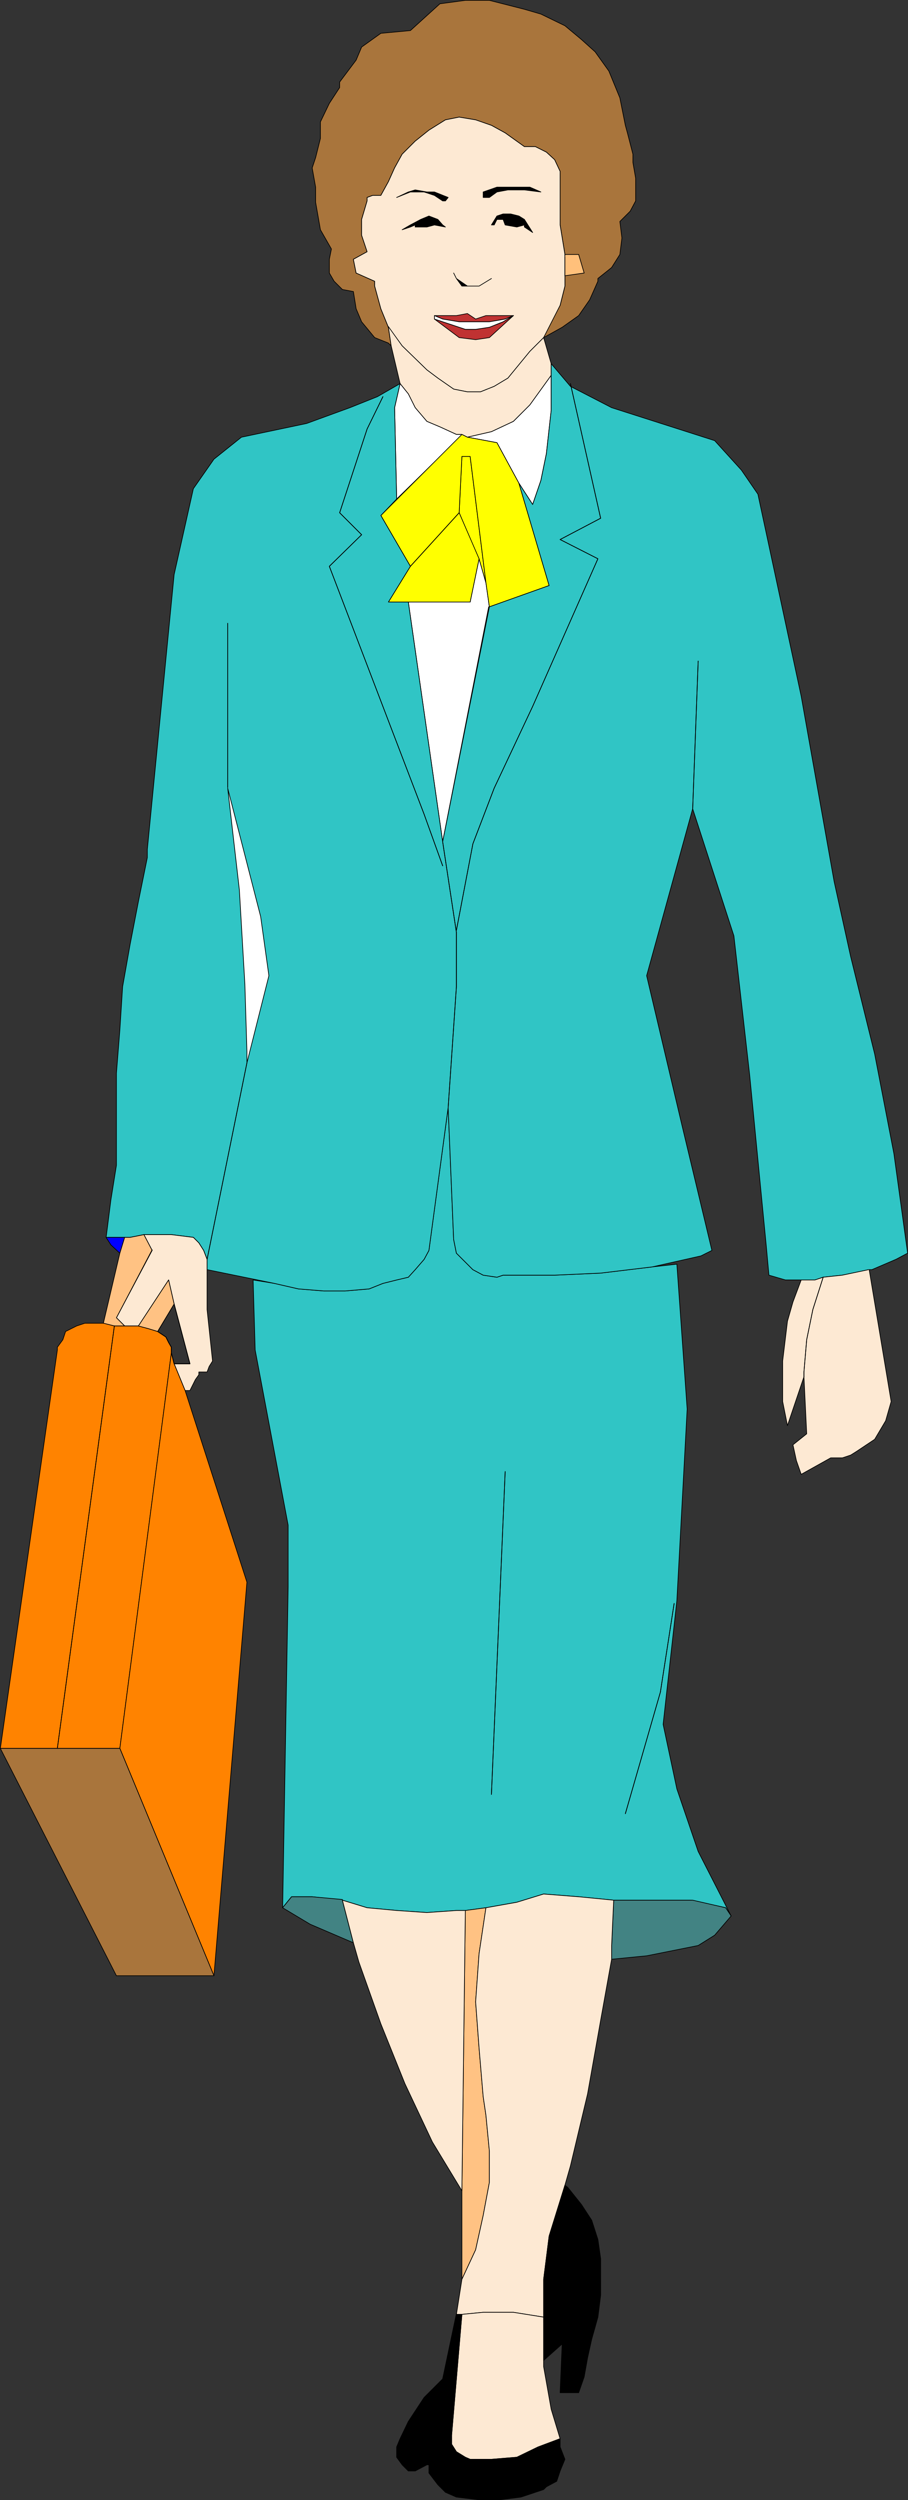 <?xml version="1.0" encoding="UTF-8" standalone="no"?>
<svg
   version="1.0"
   width="56.538mm"
   height="155.626mm"
   id="svg98"
   sodipodi:docname="Businesswoman 45.wmf"
   xmlns:inkscape="http://www.inkscape.org/namespaces/inkscape"
   xmlns:sodipodi="http://sodipodi.sourceforge.net/DTD/sodipodi-0.dtd"
   xmlns="http://www.w3.org/2000/svg"
   xmlns:svg="http://www.w3.org/2000/svg">
  <rect width="100%" height="100%" fill="#333333" stroke="none"/>
  <sodipodi:namedview
     id="namedview98"
     pagecolor="#ffffff"
     bordercolor="#000000"
     borderopacity="0.25"
     inkscape:showpageshadow="2"
     inkscape:pageopacity="0.0"
     inkscape:pagecheckerboard="0"
     inkscape:deskcolor="#d1d1d1"
     inkscape:document-units="mm" />
  <defs
     id="defs1">
    <pattern
       id="WMFhbasepattern"
       patternUnits="userSpaceOnUse"
       width="6"
       height="6"
       x="0"
       y="0" />
  </defs>
  <path
     style="fill:#a9753c;fill-opacity:1;fill-rule:evenodd;stroke:none"
     d="M 92.053,81.361 91.407,80.715 88.174,79.422 85.103,75.705 83.81,72.635 83.163,68.595 80.577,68.111 78.637,66.172 77.506,64.232 v -3.232 l 0.485,-2.424 -2.586,-4.525 -1.131,-6.464 v -3.555 l -0.808,-4.525 0.808,-2.424 1.131,-4.525 v -3.878 l 2.101,-4.363 2.425,-3.717 v -1.293 l 1.94,-2.585 1.94,-2.585 1.293,-3.07 4.526,-3.232 6.95,-0.646 6.95,-6.302 5.981,-0.808 h 5.657 l 8.244,2.101 3.879,1.131 5.657,2.747 3.879,3.232 3.233,2.909 3.233,4.525 2.586,6.302 1.293,6.464 0.485,1.778 1.293,5.009 v 1.939 l 0.647,3.717 v 5.333 l -1.293,2.424 -2.425,2.424 0.485,3.878 -0.485,3.878 -1.94,3.07 -3.233,2.585 v 0.646 l -1.94,4.363 -2.586,3.717 -3.879,2.747 -4.364,2.424 0.647,-2.424 3.233,-5.171 1.131,-4.525 v -7.433 l -1.131,-6.948 V 40.317 l -1.293,-2.747 -1.94,-1.778 -2.586,-1.293 h -2.586 l -4.526,-3.232 -3.233,-1.778 -3.718,-1.293 -3.879,-0.646 -3.233,0.646 -3.879,2.424 -3.233,2.585 -3.071,3.07 -1.778,3.232 -1.455,3.232 -1.778,3.232 h -1.94 l -1.293,0.485 v 0.808 l -1.293,4.363 v 3.717 l 1.293,3.878 -3.233,1.778 0.647,3.232 4.364,1.939 v 1.131 l 1.455,5.333 1.778,4.363 0.647,4.363 z"
     id="path1" />
  <path
     style="fill:none;stroke:#000000;stroke-width:0.162px;stroke-linecap:round;stroke-linejoin:round;stroke-miterlimit:4;stroke-dasharray:none;stroke-opacity:1"
     d="M 92.053,81.361 91.407,80.715 88.174,79.422 85.103,75.705 83.81,72.635 83.163,68.595 80.577,68.111 78.637,66.172 77.506,64.232 v -3.232 l 0.485,-2.424 -2.586,-4.525 -1.131,-6.464 v -3.555 l -0.808,-4.525 0.808,-2.424 1.131,-4.525 v -3.878 l 2.101,-4.363 2.425,-3.717 v -1.293 l 1.94,-2.585 1.94,-2.585 1.293,-3.07 4.526,-3.232 6.95,-0.646 6.95,-6.302 5.981,-0.808 h 5.657 l 8.244,2.101 3.879,1.131 5.657,2.747 3.879,3.232 3.233,2.909 3.233,4.525 2.586,6.302 1.293,6.464 0.485,1.778 1.293,5.009 v 1.939 l 0.647,3.717 v 5.333 l -1.293,2.424 -2.425,2.424 0.485,3.878 -0.485,3.878 -1.94,3.07 -3.233,2.585 v 0.646 l -1.94,4.363 -2.586,3.717 -3.879,2.747 -4.364,2.424 0.647,-2.424 3.233,-5.171 1.131,-4.525 v -7.433 l -1.131,-6.948 V 40.317 l -1.293,-2.747 -1.94,-1.778 -2.586,-1.293 h -2.586 l -4.526,-3.232 -3.233,-1.778 -3.718,-1.293 -3.879,-0.646 -3.233,0.646 -3.879,2.424 -3.233,2.585 -3.071,3.07 -1.778,3.232 -1.455,3.232 -1.778,3.232 h -1.94 l -1.293,0.485 v 0.808 l -1.293,4.363 v 3.717 l 1.293,3.878 -3.233,1.778 0.647,3.232 4.364,1.939 v 1.131 l 1.455,5.333 1.778,4.363 0.647,4.363 v 0"
     id="path2" />
  <path
     style="fill:#fde9d3;fill-opacity:1;fill-rule:evenodd;stroke:none"
     d="m 88.174,67.303 1.455,5.333 1.778,4.363 3.233,4.363 5.819,5.656 2.586,1.939 3.718,2.585 3.233,0.646 h 3.071 l 3.233,-1.293 3.233,-1.939 5.172,-6.302 3.233,-3.232 3.879,-7.595 1.131,-4.525 v -7.433 l -1.131,-6.948 V 40.317 l -1.293,-2.747 -1.94,-1.778 -2.586,-1.293 h -2.586 l -4.526,-3.232 -3.233,-1.778 -3.718,-1.293 -3.879,-0.646 -3.233,0.646 -3.879,2.424 -3.233,2.585 -3.071,3.07 -1.778,3.232 -1.455,3.232 -1.778,3.232 h -1.94 l -1.293,0.485 v 0.808 l -1.293,4.363 v 3.717 l 1.293,3.878 -3.233,1.778 0.647,3.232 4.364,1.939 z"
     id="path3" />
  <path
     style="fill:none;stroke:#000000;stroke-width:0.162px;stroke-linecap:round;stroke-linejoin:round;stroke-miterlimit:4;stroke-dasharray:none;stroke-opacity:1"
     d="m 88.174,67.303 1.455,5.333 1.778,4.363 3.233,4.363 5.819,5.656 2.586,1.939 3.718,2.585 3.233,0.646 h 3.071 l 3.233,-1.293 3.233,-1.939 5.172,-6.302 3.233,-3.232 3.879,-7.595 1.131,-4.525 v -7.433 l -1.131,-6.948 V 40.317 l -1.293,-2.747 -1.94,-1.778 -2.586,-1.293 h -2.586 l -4.526,-3.232 -3.233,-1.778 -3.718,-1.293 -3.879,-0.646 -3.233,0.646 -3.879,2.424 -3.233,2.585 -3.071,3.07 -1.778,3.232 -1.455,3.232 -1.778,3.232 h -1.94 l -1.293,0.485 v 0.808 l -1.293,4.363 v 3.717 l 1.293,3.878 -3.233,1.778 0.647,3.232 4.364,1.939 v 1.131 0"
     id="path4" />
  <path
     style="fill:#fde9d3;fill-opacity:1;fill-rule:evenodd;stroke:none"
     d="m 91.407,76.837 3.233,4.525 5.819,5.656 2.586,1.939 3.718,2.585 3.233,0.646 h 3.071 l 3.233,-1.293 3.233,-1.939 5.172,-6.302 3.233,-3.232 1.778,6.14 v 2.747 l -5.011,6.948 -3.879,3.878 -5.172,2.424 -5.657,1.293 -1.293,-0.646 h -1.293 l -3.879,-1.778 -3.071,-1.293 -2.748,-3.232 -1.616,-3.232 -1.94,-2.424 -2.101,-8.888 -0.647,-4.363 v 0 z"
     id="path5" />
  <path
     style="fill:none;stroke:#000000;stroke-width:0.162px;stroke-linecap:round;stroke-linejoin:round;stroke-miterlimit:4;stroke-dasharray:none;stroke-opacity:1"
     d="m 91.407,76.837 3.233,4.525 5.819,5.656 2.586,1.939 3.718,2.585 3.233,0.646 h 3.071 l 3.233,-1.293 3.233,-1.939 5.172,-6.302 3.233,-3.232 1.778,6.14 v 2.747 l -5.011,6.948 -3.879,3.878 -5.172,2.424 -5.657,1.293 -1.293,-0.646 h -1.293 l -3.879,-1.778 -3.071,-1.293 -2.748,-3.232 -1.616,-3.232 -1.94,-2.424 -2.101,-8.888 -0.647,-4.363 v 0"
     id="path6" />
  <path
     style="fill:#ffc07b;fill-opacity:1;fill-rule:evenodd;stroke:none"
     d="m 132.948,60.193 v -0.323 h 3.233 l 1.293,4.363 -4.526,0.646 v -4.525 0 z"
     id="path7" />
  <path
     style="fill:none;stroke:#000000;stroke-width:0.162px;stroke-linecap:round;stroke-linejoin:round;stroke-miterlimit:4;stroke-dasharray:none;stroke-opacity:1"
     d="m 132.948,60.193 v -0.323 h 3.233 l 1.293,4.363 -4.526,0.646 v -4.525 0"
     id="path8" />
  <path
     style="fill:#000000;fill-opacity:1;fill-rule:evenodd;stroke:none"
     d="m 115.653,52.921 1.293,-2.101 1.455,-0.485 h 1.778 l 1.94,0.485 1.293,0.808 1.94,3.07 -1.94,-1.293 v -0.485 l -1.778,0.485 -2.748,-0.485 -0.485,-1.293 h -1.455 l -0.647,1.293 h -0.647 z"
     id="path9" />
  <path
     style="fill:none;stroke:#000000;stroke-width:0.162px;stroke-linecap:round;stroke-linejoin:round;stroke-miterlimit:4;stroke-dasharray:none;stroke-opacity:1"
     d="m 115.653,52.921 1.293,-2.101 1.455,-0.485 h 1.778 l 1.94,0.485 1.293,0.808 1.94,3.07 -1.94,-1.293 v -0.485 l -1.778,0.485 -2.748,-0.485 -0.485,-1.293 h -1.455 l -0.647,1.293 h -0.647 v 0"
     id="path10" />
  <path
     style="fill:#c03232;fill-opacity:1;fill-rule:evenodd;stroke:none"
     d="m 120.825,74.251 -1.94,0.808 -3.718,0.646 h -7.112 l -3.879,-0.646 -1.94,-0.808 h 5.172 l 2.586,-0.485 1.94,1.293 2.425,-0.808 z"
     id="path11" />
  <path
     style="fill:none;stroke:#000000;stroke-width:0.162px;stroke-linecap:round;stroke-linejoin:round;stroke-miterlimit:4;stroke-dasharray:none;stroke-opacity:1"
     d="m 120.825,74.251 -1.94,0.808 -3.718,0.646 h -7.112 l -3.879,-0.646 -1.94,-0.808 h 5.172 l 2.586,-0.485 1.94,1.293 2.425,-0.808 h 6.466 v 0"
     id="path12" />
  <path
     style="fill:#000000;fill-opacity:1;fill-rule:evenodd;stroke:none"
     d="m 113.713,46.457 v -1.293 l 3.233,-1.131 h 7.759 l 2.586,1.131 -3.879,-0.485 h -3.879 l -2.586,0.485 -1.778,1.293 z"
     id="path13" />
  <path
     style="fill:none;stroke:#000000;stroke-width:0.162px;stroke-linecap:round;stroke-linejoin:round;stroke-miterlimit:4;stroke-dasharray:none;stroke-opacity:1"
     d="m 113.713,46.457 v -1.293 l 3.233,-1.131 h 7.759 l 2.586,1.131 -3.879,-0.485 h -3.879 l -2.586,0.485 -1.778,1.293 h -1.455 v 0"
     id="path14" />
  <path
     style="fill:#c03232;fill-opacity:1;fill-rule:evenodd;stroke:none"
     d="m 102.237,75.059 7.274,2.424 h 2.425 l 3.233,-0.485 3.233,-1.293 2.425,-1.454 -5.657,5.171 -3.233,0.485 -3.879,-0.485 -5.819,-4.363 z"
     id="path15" />
  <path
     style="fill:none;stroke:#000000;stroke-width:0.162px;stroke-linecap:round;stroke-linejoin:round;stroke-miterlimit:4;stroke-dasharray:none;stroke-opacity:1"
     d="m 102.237,75.059 7.274,2.424 h 2.425 l 3.233,-0.485 3.233,-1.293 2.425,-1.454 -5.657,5.171 -3.233,0.485 -3.879,-0.485 -5.819,-4.363 v 0"
     id="path16" />
  <path
     style="fill:#000000;fill-opacity:1;fill-rule:evenodd;stroke:none"
     d="m 107.409,65.525 1.293,1.778 h 4.041 l 2.909,-1.778 -2.909,1.778 h -2.748 l -2.586,-1.778 -0.647,-1.293 z"
     id="path17" />
  <path
     style="fill:none;stroke:#000000;stroke-width:0.162px;stroke-linecap:round;stroke-linejoin:round;stroke-miterlimit:4;stroke-dasharray:none;stroke-opacity:1"
     d="m 107.409,65.525 1.293,1.778 h 4.041 l 2.909,-1.778 -2.909,1.778 h -2.748 l -2.586,-1.778 -0.647,-1.293 0.647,1.293 v 0"
     id="path18" />
  <path
     style="fill:#000000;fill-opacity:1;fill-rule:evenodd;stroke:none"
     d="m 104.176,52.921 -1.131,-1.293 -2.101,-0.808 -1.94,0.808 -2.425,1.293 -1.94,1.131 1.94,-0.646 1.131,-0.485 v 0.485 h 2.748 l 1.778,-0.485 2.586,0.485 z"
     id="path19" />
  <path
     style="fill:none;stroke:#000000;stroke-width:0.162px;stroke-linecap:round;stroke-linejoin:round;stroke-miterlimit:4;stroke-dasharray:none;stroke-opacity:1"
     d="m 104.176,52.921 -1.131,-1.293 -2.101,-0.808 -1.94,0.808 -2.425,1.293 -1.94,1.131 1.94,-0.646 1.131,-0.485 v 0.485 h 2.748 l 1.778,-0.485 2.586,0.485 -0.647,-0.485 v 0"
     id="path20" />
  <path
     style="fill:#000000;fill-opacity:1;fill-rule:evenodd;stroke:none"
     d="m 104.823,47.265 0.647,-0.808 -3.233,-1.293 h -1.778 l -2.748,-0.485 -1.616,0.485 -2.748,1.293 3.233,-1.293 h 3.233 l 2.425,0.808 1.94,1.293 z"
     id="path21" />
  <path
     style="fill:none;stroke:#000000;stroke-width:0.162px;stroke-linecap:round;stroke-linejoin:round;stroke-miterlimit:4;stroke-dasharray:none;stroke-opacity:1"
     d="m 104.823,47.265 0.647,-0.808 -3.233,-1.293 h -1.778 l -2.748,-0.485 -1.616,0.485 -2.748,1.293 3.233,-1.293 h 3.233 l 2.425,0.808 1.94,1.293 h 0.647 v 0"
     id="path22" />
  <path
     style="fill:#ffffff;fill-opacity:1;fill-rule:evenodd;stroke:none"
     d="m 102.237,75.059 7.274,2.424 h 2.425 l 3.233,-0.485 3.233,-1.293 2.425,-1.454 -1.94,0.808 -3.718,0.646 h -7.112 l -3.879,-0.646 -1.94,-0.808 v 0.808 z"
     id="path23" />
  <path
     style="fill:none;stroke:#000000;stroke-width:0.162px;stroke-linecap:round;stroke-linejoin:round;stroke-miterlimit:4;stroke-dasharray:none;stroke-opacity:1"
     d="m 102.237,75.059 7.274,2.424 h 2.425 l 3.233,-0.485 3.233,-1.293 2.425,-1.454 -1.94,0.808 -3.718,0.646 h -7.112 l -3.879,-0.646 -1.94,-0.808 v 0.808 0"
     id="path24" />
  <path
     style="fill:#30c5c5;fill-opacity:1;fill-rule:evenodd;stroke:none"
     d="m 164.306,435.569 -5.011,-14.705 -3.233,-15.19 3.233,-29.086 2.425,-45.084 -2.425,-34.096 -5.819,0.646 -12.123,1.454 -10.83,0.485 h -12.123 l -1.455,0.485 -3.233,-0.485 -2.425,-1.293 -3.879,-3.878 -0.647,-3.232 -1.293,-31.026 -4.526,33.611 -1.131,2.101 -2.101,2.424 -1.616,1.778 -2.748,0.646 -3.233,0.808 -3.233,1.293 -5.657,0.485 h -5.011 l -5.981,-0.485 -5.657,-1.293 -5.011,-0.808 0.485,16.482 7.759,41.206 v 14.543 l -1.293,75.463 2.101,-2.585 h 4.849 l 7.112,0.808 5.819,1.778 6.95,0.646 7.112,0.485 6.95,-0.485 h 2.101 l 4.849,-0.646 7.274,-1.293 6.304,-1.939 8.244,0.646 8.244,0.808 h 18.104 l 8.244,1.778 1.293,1.939 z"
     id="path25" />
  <path
     style="fill:none;stroke:#000000;stroke-width:0.162px;stroke-linecap:round;stroke-linejoin:round;stroke-miterlimit:4;stroke-dasharray:none;stroke-opacity:1"
     d="m 164.306,435.569 -5.011,-14.705 -3.233,-15.19 3.233,-29.086 2.425,-45.084 -2.425,-34.096 -5.819,0.646 -12.123,1.454 -10.83,0.485 h -12.123 l -1.455,0.485 -3.233,-0.485 -2.425,-1.293 -3.879,-3.878 -0.647,-3.232 -1.293,-31.026 -4.526,33.611 -1.131,2.101 -2.101,2.424 -1.616,1.778 -2.748,0.646 -3.233,0.808 -3.233,1.293 -5.657,0.485 h -5.011 l -5.981,-0.485 -5.657,-1.293 -5.011,-0.808 0.485,16.482 7.759,41.206 v 14.543 l -1.293,75.463 2.101,-2.585 h 4.849 l 7.112,0.808 5.819,1.778 6.95,0.646 7.112,0.485 6.95,-0.485 h 2.101 l 4.849,-0.646 7.274,-1.293 6.304,-1.939 8.244,0.646 8.244,0.808 h 18.104 l 8.244,1.778 1.293,1.939 -7.759,-15.19 v 0"
     id="path26" />
  <path
     style="fill:#ffffff;fill-opacity:1;fill-rule:evenodd;stroke:none"
     d="m 116.946,104.145 5.172,9.534 3.233,5.009 1.94,-5.656 1.293,-6.302 1.131,-10.18 V 88.31 l -5.011,6.948 -3.879,3.878 -5.172,2.424 -5.657,1.293 6.95,1.293 z"
     id="path27" />
  <path
     style="fill:none;stroke:#000000;stroke-width:0.162px;stroke-linecap:round;stroke-linejoin:round;stroke-miterlimit:4;stroke-dasharray:none;stroke-opacity:1"
     d="m 116.946,104.145 5.172,9.534 3.233,5.009 1.94,-5.656 1.293,-6.302 1.131,-10.18 V 88.31 l -5.011,6.948 -3.879,3.878 -5.172,2.424 -5.657,1.293 6.95,1.293 v 0"
     id="path28" />
  <path
     style="fill:#ffffff;fill-opacity:1;fill-rule:evenodd;stroke:none"
     d="m 115.006,142.766 -10.83,55.264 -8.082,-56.395 h 14.548 l 2.101,-10.18 1.616,5.656 0.808,5.656 v 0 z"
     id="path29" />
  <path
     style="fill:none;stroke:#000000;stroke-width:0.162px;stroke-linecap:round;stroke-linejoin:round;stroke-miterlimit:4;stroke-dasharray:none;stroke-opacity:1"
     d="m 115.006,142.766 -10.83,55.264 -8.082,-56.395 h 14.548 l 2.101,-10.18 1.616,5.656 0.808,5.656 v 0"
     id="path30" />
  <path
     style="fill:#ffff00;fill-opacity:1;fill-rule:evenodd;stroke:none"
     d="m 112.582,131.454 -4.526,-10.827 0.647,-13.25 h 1.94 l 3.718,29.733 -1.616,-5.656 v 0 z"
     id="path31" />
  <path
     style="fill:none;stroke:#000000;stroke-width:0.162px;stroke-linecap:round;stroke-linejoin:round;stroke-miterlimit:4;stroke-dasharray:none;stroke-opacity:1"
     d="m 112.582,131.454 -4.526,-10.827 0.647,-13.25 h 1.94 l 3.718,29.733 -1.616,-5.656 v 0"
     id="path32" />
  <path
     style="fill:#ffffff;fill-opacity:1;fill-rule:evenodd;stroke:none"
     d="m 107.409,103.661 1.293,-1.454 h -1.293 l -3.879,-1.778 -3.071,-1.293 -2.748,-3.232 -1.616,-3.232 -1.94,-2.424 -1.293,5.656 0.485,21.492 z"
     id="path33" />
  <path
     style="fill:none;stroke:#000000;stroke-width:0.162px;stroke-linecap:round;stroke-linejoin:round;stroke-miterlimit:4;stroke-dasharray:none;stroke-opacity:1"
     d="m 107.409,103.661 1.293,-1.454 h -1.293 l -3.879,-1.778 -3.071,-1.293 -2.748,-3.232 -1.616,-3.232 -1.94,-2.424 -1.293,5.656 0.485,21.492 14.063,-13.735 v 0"
     id="path34" />
  <path
     style="fill:#ffff00;fill-opacity:1;fill-rule:evenodd;stroke:none"
     d="m 122.118,113.679 -5.172,-9.534 -6.95,-1.293 -1.293,-0.646 -19.073,19.068 6.95,11.958 -5.172,8.403 h 19.235 l 2.101,-10.18 -4.688,-10.827 0.647,-13.25 h 1.94 l 3.718,29.733 0.808,5.656 14.063,-5.009 -7.112,-24.077 z"
     id="path35" />
  <path
     style="fill:none;stroke:#000000;stroke-width:0.162px;stroke-linecap:round;stroke-linejoin:round;stroke-miterlimit:4;stroke-dasharray:none;stroke-opacity:1"
     d="m 122.118,113.679 -5.172,-9.534 -6.95,-1.293 -1.293,-0.646 -19.073,19.068 6.95,11.958 -5.172,8.403 h 19.235 l 2.101,-10.18 -4.688,-10.827 0.647,-13.25 h 1.94 l 3.718,29.733 0.808,5.656 14.063,-5.009 -7.112,-24.077 v 0"
     id="path36" />
  <path
     style="fill:#30c5c5;fill-opacity:1;fill-rule:evenodd;stroke:none"
     d="m 174.489,110.609 3.879,5.656 5.819,27.147 4.364,20.36 7.759,43.63 3.879,17.613 5.657,22.946 4.526,23.431 3.233,23.431 -2.748,1.454 -5.657,2.424 h -0.647 l -6.304,1.293 -4.526,0.485 -1.94,0.646 h -6.95 l -3.879,-1.131 -0.647,-7.11 -3.879,-39.913 -3.718,-32.803 -9.698,-29.894 -10.83,39.267 8.244,34.904 7.112,29.733 -2.586,1.293 -11.476,2.585 -12.123,1.454 -10.83,0.485 h -12.123 l -1.455,0.485 -3.233,-0.485 -2.425,-1.293 -3.879,-3.878 -0.647,-3.232 -1.293,-31.026 -4.526,33.611 -1.131,2.101 -2.101,2.424 -1.616,1.778 -2.748,0.646 -3.233,0.808 -3.233,1.293 -5.657,0.485 h -5.011 l -5.981,-0.485 -5.657,-1.293 -15.841,-3.232 v -2.424 l -0.808,-2.101 -1.131,-1.778 -1.293,-1.293 -5.172,-0.646 h -6.466 l -3.233,0.646 h -5.657 l 1.131,-8.888 1.293,-8.08 v -21.653 l 0.808,-10.18 0.647,-10.18 1.778,-10.019 1.94,-10.019 2.101,-10.342 v -1.939 l 6.304,-64.636 4.526,-20.199 4.849,-6.948 6.466,-5.171 15.356,-3.232 10.183,-3.717 6.466,-2.585 5.334,-3.07 -1.293,5.656 0.485,21.492 -3.718,3.878 6.95,11.958 -5.172,8.403 h 4.688 l 8.082,56.395 10.991,-55.264 14.063,-5.009 -7.112,-24.077 3.233,5.009 1.94,-5.656 1.293,-6.302 1.131,-10.18 V 85.563 l 4.526,5.333 9.698,5.009 24.246,7.756 6.304,6.948 z"
     id="path37" />
  <path
     style="fill:none;stroke:#000000;stroke-width:0.162px;stroke-linecap:round;stroke-linejoin:round;stroke-miterlimit:4;stroke-dasharray:none;stroke-opacity:1"
     d="m 174.489,110.609 3.879,5.656 5.819,27.147 4.364,20.36 7.759,43.63 3.879,17.613 5.657,22.946 4.526,23.431 3.233,23.431 -2.748,1.454 -5.657,2.424 h -0.647 l -6.304,1.293 -4.526,0.485 -1.94,0.646 h -6.95 l -3.879,-1.131 -0.647,-7.11 -3.879,-39.913 -3.718,-32.803 -9.698,-29.894 -10.83,39.267 8.244,34.904 7.112,29.733 -2.586,1.293 -11.476,2.585 -12.123,1.454 -10.83,0.485 h -12.123 l -1.455,0.485 -3.233,-0.485 -2.425,-1.293 -3.879,-3.878 -0.647,-3.232 -1.293,-31.026 -4.526,33.611 -1.131,2.101 -2.101,2.424 -1.616,1.778 -2.748,0.646 -3.233,0.808 -3.233,1.293 -5.657,0.485 h -5.011 l -5.981,-0.485 -5.657,-1.293 -15.841,-3.232 v -2.424 l -0.808,-2.101 -1.131,-1.778 -1.293,-1.293 -5.172,-0.646 h -6.466 l -3.233,0.646 h -5.657 l 1.131,-8.888 1.293,-8.08 v -21.653 l 0.808,-10.18 0.647,-10.18 1.778,-10.019 1.94,-10.019 2.101,-10.342 v -1.939 l 6.304,-64.636 4.526,-20.199 4.849,-6.948 6.466,-5.171 15.356,-3.232 10.183,-3.717 6.466,-2.585 5.334,-3.07 -1.293,5.656 0.485,21.492 -3.718,3.878 6.95,11.958 -5.172,8.403 h 4.688 l 8.082,56.395 10.991,-55.264 14.063,-5.009 -7.112,-24.077 3.233,5.009 1.94,-5.656 1.293,-6.302 1.131,-10.18 V 85.563 l 4.526,5.333 9.698,5.009 24.246,7.756 6.304,6.948 v 0"
     id="path38" />
  <path
     style="fill:none;stroke:#000000;stroke-width:0.162px;stroke-linecap:round;stroke-linejoin:round;stroke-miterlimit:4;stroke-dasharray:none;stroke-opacity:1"
     d="m 104.176,203.686 -4.364,-12.119 -22.306,-58.334 7.597,-7.433 -5.172,-5.171 6.466,-19.714 3.718,-7.595"
     id="path39" />
  <path
     style="fill:none;stroke:#000000;stroke-width:0.162px;stroke-linecap:round;stroke-linejoin:round;stroke-miterlimit:4;stroke-dasharray:none;stroke-opacity:1"
     d="m 104.176,203.686 -4.364,-12.119 -22.306,-58.334 7.597,-7.433 -5.172,-5.171 6.466,-19.714 3.718,-7.595"
     id="path40" />
  <path
     style="fill:none;stroke:#000000;stroke-width:0.162px;stroke-linecap:round;stroke-linejoin:round;stroke-miterlimit:4;stroke-dasharray:none;stroke-opacity:1"
     d="M 108.056,120.628 96.579,133.232"
     id="path41" />
  <path
     style="fill:none;stroke:#000000;stroke-width:0.162px;stroke-linecap:round;stroke-linejoin:round;stroke-miterlimit:4;stroke-dasharray:none;stroke-opacity:1"
     d="M 108.056,120.628 96.579,133.232"
     id="path42" />
  <path
     style="fill:none;stroke:#000000;stroke-width:0.162px;stroke-linecap:round;stroke-linejoin:round;stroke-miterlimit:4;stroke-dasharray:none;stroke-opacity:1"
     d="m 107.409,218.875 3.879,-20.36 5.011,-13.089 9.052,-19.229 15.356,-34.742 -8.89,-4.525 9.537,-5.009 -7.112,-31.672"
     id="path43" />
  <path
     style="fill:none;stroke:#000000;stroke-width:0.162px;stroke-linecap:round;stroke-linejoin:round;stroke-miterlimit:4;stroke-dasharray:none;stroke-opacity:1"
     d="m 107.409,218.875 3.879,-20.36 5.011,-13.089 9.052,-19.229 15.356,-34.742 -8.89,-4.525 9.537,-5.009 -7.112,-31.672"
     id="path44" />
  <path
     style="fill:none;stroke:#000000;stroke-width:0.162px;stroke-linecap:round;stroke-linejoin:round;stroke-miterlimit:4;stroke-dasharray:none;stroke-opacity:1"
     d="m 104.176,198.03 3.233,21.33 v 12.766 l -1.94,28.44"
     id="path45" />
  <path
     style="fill:none;stroke:#000000;stroke-width:0.162px;stroke-linecap:round;stroke-linejoin:round;stroke-miterlimit:4;stroke-dasharray:none;stroke-opacity:1"
     d="m 104.176,198.03 3.233,21.33 v 12.766 l -1.94,28.44"
     id="path46" />
  <path
     style="fill:#0000ff;fill-opacity:1;fill-rule:evenodd;stroke:none"
     d="m 29.337,291.106 h -4.364 l 1.131,1.778 2.101,1.939 1.131,-3.717 z"
     id="path47" />
  <path
     style="fill:none;stroke:#000000;stroke-width:0.162px;stroke-linecap:round;stroke-linejoin:round;stroke-miterlimit:4;stroke-dasharray:none;stroke-opacity:1"
     d="m 29.337,291.106 h -4.364 l 1.131,1.778 2.101,1.939 1.131,-3.717 v 0"
     id="path48" />
  <path
     style="fill:#fde9d3;fill-opacity:1;fill-rule:evenodd;stroke:none"
     d="m 29.337,311.952 -1.94,-1.939 8.405,-15.836 -1.94,-3.717 h 6.466 l 5.172,0.646 1.293,1.293 1.131,1.778 0.808,2.101 v 11.796 l 1.293,12.119 -0.808,1.293 -0.485,1.293 H 46.795 v 0.646 l -0.808,1.131 -1.293,2.585 h -1.131 l -2.586,-6.302 h 3.718 l -3.718,-14.058 -1.293,-5.656 -7.112,10.827 H 29.337 Z"
     id="path49" />
  <path
     style="fill:none;stroke:#000000;stroke-width:0.162px;stroke-linecap:round;stroke-linejoin:round;stroke-miterlimit:4;stroke-dasharray:none;stroke-opacity:1"
     d="m 29.337,311.952 -1.94,-1.939 8.405,-15.836 -1.94,-3.717 h 6.466 l 5.172,0.646 1.293,1.293 1.131,1.778 0.808,2.101 v 11.796 l 1.293,12.119 -0.808,1.293 -0.485,1.293 H 46.795 v 0.646 l -0.808,1.131 -1.293,2.585 h -1.131 l -2.586,-6.302 h 3.718 l -3.718,-14.058 -1.293,-5.656 -7.112,10.827 H 29.337 v 0"
     id="path50" />
  <path
     style="fill:#ffc283;fill-opacity:1;fill-rule:evenodd;stroke:none"
     d="m 35.803,294.015 -8.405,15.998 1.94,1.939 h -2.425 l -2.586,-0.646 3.879,-16.482 1.131,-3.717 h 1.293 l 3.233,-0.646 1.94,3.717 v 0 z"
     id="path51" />
  <path
     style="fill:none;stroke:#000000;stroke-width:0.162px;stroke-linecap:round;stroke-linejoin:round;stroke-miterlimit:4;stroke-dasharray:none;stroke-opacity:1"
     d="m 35.803,294.015 -8.405,15.998 1.94,1.939 h -2.425 l -2.586,-0.646 3.879,-16.482 1.131,-3.717 h 1.293 l 3.233,-0.646 1.94,3.717 v 0"
     id="path52" />
  <path
     style="fill:#fde9d3;fill-opacity:1;fill-rule:evenodd;stroke:none"
     d="m 204.393,298.701 -6.142,1.293 -4.526,0.485 -1.94,0.646 h -3.233 l -1.94,5.171 -1.293,4.525 -1.131,9.372 v 9.534 l 1.131,5.656 3.879,-11.473 0.647,13.412 -3.233,2.585 0.808,3.717 1.131,3.232 6.95,-3.878 h 2.748 l 1.94,-0.646 1.293,-0.808 4.364,-2.909 2.586,-4.363 1.293,-4.525 -5.172,-31.025 v 0 z"
     id="path53" />
  <path
     style="fill:none;stroke:#000000;stroke-width:0.162px;stroke-linecap:round;stroke-linejoin:round;stroke-miterlimit:4;stroke-dasharray:none;stroke-opacity:1"
     d="m 204.393,298.701 -6.142,1.293 -4.526,0.485 -1.94,0.646 h -3.233 l -1.94,5.171 -1.293,4.525 -1.131,9.372 v 9.534 l 1.131,5.656 3.879,-11.473 0.647,13.412 -3.233,2.585 0.808,3.717 1.131,3.232 6.95,-3.878 h 2.748 l 1.94,-0.646 1.293,-0.808 4.364,-2.909 2.586,-4.363 1.293,-4.525 -5.172,-31.025 v 0"
     id="path54" />
  <path
     style="fill:none;stroke:#000000;stroke-width:0.162px;stroke-linecap:round;stroke-linejoin:round;stroke-miterlimit:4;stroke-dasharray:none;stroke-opacity:1"
     d="m 193.724,300.479 -2.425,7.595 -1.455,7.11 -0.647,7.595 v 1.131"
     id="path55" />
  <path
     style="fill:none;stroke:#000000;stroke-width:0.162px;stroke-linecap:round;stroke-linejoin:round;stroke-miterlimit:4;stroke-dasharray:none;stroke-opacity:1"
     d="m 193.724,300.479 -2.425,7.595 -1.455,7.11 -0.647,7.595 v 1.131"
     id="path56" />
  <path
     style="fill:#ffffff;fill-opacity:1;fill-rule:evenodd;stroke:none"
     d="m 58.109,247.315 -0.485,-15.836 -1.293,-22.138 -2.748,-23.915 7.759,30.218 1.94,13.897 -5.172,20.522 z"
     id="path57" />
  <path
     style="fill:none;stroke:#000000;stroke-width:0.162px;stroke-linecap:round;stroke-linejoin:round;stroke-miterlimit:4;stroke-dasharray:none;stroke-opacity:1"
     d="m 58.109,247.315 -0.485,-15.836 -1.293,-22.138 -2.748,-23.915 7.759,30.218 1.94,13.897 -5.172,20.522 v -2.747 0"
     id="path58" />
  <path
     style="fill:none;stroke:#000000;stroke-width:0.162px;stroke-linecap:round;stroke-linejoin:round;stroke-miterlimit:4;stroke-dasharray:none;stroke-opacity:1"
     d="M 53.583,185.264 V 146.644"
     id="path59" />
  <path
     style="fill:none;stroke:#000000;stroke-width:0.162px;stroke-linecap:round;stroke-linejoin:round;stroke-miterlimit:4;stroke-dasharray:none;stroke-opacity:1"
     d="M 53.583,185.264 V 146.644"
     id="path60" />
  <path
     style="fill:none;stroke:#000000;stroke-width:0.162px;stroke-linecap:round;stroke-linejoin:round;stroke-miterlimit:4;stroke-dasharray:none;stroke-opacity:1"
     d="m 58.109,250.062 -9.375,46.215"
     id="path61" />
  <path
     style="fill:none;stroke:#000000;stroke-width:0.162px;stroke-linecap:round;stroke-linejoin:round;stroke-miterlimit:4;stroke-dasharray:none;stroke-opacity:1"
     d="m 58.109,250.062 -9.375,46.215"
     id="path62" />
  <path
     style="fill:none;stroke:#000000;stroke-width:0.162px;stroke-linecap:round;stroke-linejoin:round;stroke-miterlimit:4;stroke-dasharray:none;stroke-opacity:1"
     d="m 163.013,190.274 1.293,-34.742"
     id="path63" />
  <path
     style="fill:none;stroke:#000000;stroke-width:0.162px;stroke-linecap:round;stroke-linejoin:round;stroke-miterlimit:4;stroke-dasharray:none;stroke-opacity:1"
     d="m 163.013,190.274 1.293,-34.742"
     id="path64" />
  <path
     style="fill:#428383;fill-opacity:1;fill-rule:evenodd;stroke:none"
     d="m 80.577,446.88 -7.112,-0.646 h -4.849 l -2.101,2.585 6.466,3.878 10.183,4.363 -2.586,-10.019 v 0 z"
     id="path65" />
  <path
     style="fill:none;stroke:#000000;stroke-width:0.162px;stroke-linecap:round;stroke-linejoin:round;stroke-miterlimit:4;stroke-dasharray:none;stroke-opacity:1"
     d="m 80.577,446.88 -7.112,-0.646 h -4.849 l -2.101,2.585 6.466,3.878 10.183,4.363 -2.586,-10.019 v 0"
     id="path66" />
  <path
     style="fill:#428383;fill-opacity:1;fill-rule:evenodd;stroke:none"
     d="m 143.94,457.707 v 3.232 l 8.244,-0.808 12.123,-2.424 3.879,-2.424 3.879,-4.525 -1.293,-1.939 -7.759,-1.778 h -18.588 z"
     id="path67" />
  <path
     style="fill:none;stroke:#000000;stroke-width:0.162px;stroke-linecap:round;stroke-linejoin:round;stroke-miterlimit:4;stroke-dasharray:none;stroke-opacity:1"
     d="m 143.94,457.707 v 3.232 l 8.244,-0.808 12.123,-2.424 3.879,-2.424 3.879,-4.525 -1.293,-1.939 -7.759,-1.778 h -18.588 l -0.485,10.665 v 0"
     id="path68" />
  <path
     style="fill:#ffc283;fill-opacity:1;fill-rule:evenodd;stroke:none"
     d="m 114.36,448.819 -1.616,10.827 -0.808,11.311 0.808,10.827 0.97,11.473 0.647,4.363 0.808,8.403 v 7.433 l -1.455,7.756 -1.778,8.08 -3.233,6.948 V 515.395 l 0.808,-65.929 z"
     id="path69" />
  <path
     style="fill:none;stroke:#000000;stroke-width:0.162px;stroke-linecap:round;stroke-linejoin:round;stroke-miterlimit:4;stroke-dasharray:none;stroke-opacity:1"
     d="m 114.36,448.819 -1.616,10.827 -0.808,11.311 0.808,10.827 0.97,11.473 0.647,4.363 0.808,8.403 v 7.433 l -1.455,7.756 -1.778,8.08 -3.233,6.948 V 515.395 l 0.808,-65.929 4.849,-0.646 v 0"
     id="path70" />
  <path
     style="fill:#fde9d3;fill-opacity:1;fill-rule:evenodd;stroke:none"
     d="m 136.181,446.234 -8.244,-0.646 -6.304,1.939 -7.274,1.293 -1.616,10.827 -0.808,11.311 0.808,10.827 0.97,11.473 0.647,4.363 0.808,8.403 v 7.433 l -1.455,7.756 -1.778,8.08 -3.233,6.948 -1.293,8.241 h 1.293 l 5.011,-0.485 h 7.112 l 7.112,1.131 v -8.888 l 1.293,-10.18 3.718,-11.958 1.293,-4.525 4.041,-16.967 3.071,-17.29 2.586,-14.382 v -3.232 l 0.485,-10.665 -8.244,-0.808 z"
     id="path71" />
  <path
     style="fill:none;stroke:#000000;stroke-width:0.162px;stroke-linecap:round;stroke-linejoin:round;stroke-miterlimit:4;stroke-dasharray:none;stroke-opacity:1"
     d="m 136.181,446.234 -8.244,-0.646 -6.304,1.939 -7.274,1.293 -1.616,10.827 -0.808,11.311 0.808,10.827 0.97,11.473 0.647,4.363 0.808,8.403 v 7.433 l -1.455,7.756 -1.778,8.08 -3.233,6.948 -1.293,8.241 h 1.293 l 5.011,-0.485 h 7.112 l 7.112,1.131 v -8.888 l 1.293,-10.18 3.718,-11.958 1.293,-4.525 4.041,-16.967 3.071,-17.29 2.586,-14.382 v -3.232 l 0.485,-10.665 -8.244,-0.808 v 0"
     id="path72" />
  <path
     style="fill:#fde9d3;fill-opacity:1;fill-rule:evenodd;stroke:none"
     d="m 109.349,449.466 h -1.94 l -6.95,0.485 -7.112,-0.485 -6.95,-0.646 -5.819,-1.778 2.586,10.019 1.293,4.525 5.172,14.543 5.657,14.058 6.466,13.735 6.95,11.473 0.808,-65.929 v 0 z"
     id="path73" />
  <path
     style="fill:none;stroke:#000000;stroke-width:0.162px;stroke-linecap:round;stroke-linejoin:round;stroke-miterlimit:4;stroke-dasharray:none;stroke-opacity:1"
     d="m 109.349,449.466 h -1.94 l -6.95,0.485 -7.112,-0.485 -6.95,-0.646 -5.819,-1.778 2.586,10.019 1.293,4.525 5.172,14.543 5.657,14.058 6.466,13.735 6.95,11.473 0.808,-65.929 v 0"
     id="path74" />
  <path
     style="fill:none;stroke:#000000;stroke-width:0.162px;stroke-linecap:round;stroke-linejoin:round;stroke-miterlimit:4;stroke-dasharray:none;stroke-opacity:1"
     d="m 158.649,377.234 -3.233,20.845 -8.244,28.602"
     id="path75" />
  <path
     style="fill:none;stroke:#000000;stroke-width:0.162px;stroke-linecap:round;stroke-linejoin:round;stroke-miterlimit:4;stroke-dasharray:none;stroke-opacity:1"
     d="m 158.649,377.234 -3.233,20.845 -8.244,28.602"
     id="path76" />
  <path
     style="fill:none;stroke:#000000;stroke-width:0.162px;stroke-linecap:round;stroke-linejoin:round;stroke-miterlimit:4;stroke-dasharray:none;stroke-opacity:1"
     d="M 115.653,422.157 118.886,346.209"
     id="path77" />
  <path
     style="fill:none;stroke:#000000;stroke-width:0.162px;stroke-linecap:round;stroke-linejoin:round;stroke-miterlimit:4;stroke-dasharray:none;stroke-opacity:1"
     d="M 115.653,422.157 118.886,346.209"
     id="path78" />
  <path
     style="fill:#fde9d3;fill-opacity:1;fill-rule:evenodd;stroke:none"
     d="m 120.825,543.997 h -7.112 l -5.011,0.485 -2.425,28.44 v 2.101 l 1.131,1.778 2.101,1.293 1.131,0.485 h 5.011 l 5.981,-0.485 5.011,-2.424 5.172,-1.939 -2.101,-6.948 -1.778,-10.019 v -11.635 z"
     id="path79" />
  <path
     style="fill:none;stroke:#000000;stroke-width:0.162px;stroke-linecap:round;stroke-linejoin:round;stroke-miterlimit:4;stroke-dasharray:none;stroke-opacity:1"
     d="m 120.825,543.997 h -7.112 l -5.011,0.485 -2.425,28.44 v 2.101 l 1.131,1.778 2.101,1.293 1.131,0.485 h 5.011 l 5.981,-0.485 5.011,-2.424 5.172,-1.939 -2.101,-6.948 -1.778,-10.019 v -11.635 l -7.112,-1.131 v 0"
     id="path80" />
  <path
     style="fill:#000000;fill-opacity:1;fill-rule:evenodd;stroke:none"
     d="m 107.409,544.32 -3.233,15.351 -3.233,17.129 v 5.009 l 2.101,2.747 1.778,1.778 2.586,1.131 5.334,0.646 h 4.849 l 5.011,-0.646 5.334,-1.778 0.647,-0.646 2.425,-1.293 0.808,-2.424 1.131,-2.747 -1.131,-2.909 v -1.939 l -5.172,1.939 -5.011,2.424 -5.981,0.485 h -5.011 l -1.131,-0.485 -2.101,-1.293 -1.131,-1.778 v -2.101 l 2.425,-28.44 h -1.293 v 0 z"
     id="path81" />
  <path
     style="fill:none;stroke:#000000;stroke-width:0.162px;stroke-linecap:round;stroke-linejoin:round;stroke-miterlimit:4;stroke-dasharray:none;stroke-opacity:1"
     d="m 107.409,544.32 -3.233,15.351 -3.233,17.129 v 5.009 l 2.101,2.747 1.778,1.778 2.586,1.131 5.334,0.646 h 4.849 l 5.011,-0.646 5.334,-1.778 0.647,-0.646 2.425,-1.293 0.808,-2.424 1.131,-2.747 -1.131,-2.909 v -1.939 l -5.172,1.939 -5.011,2.424 -5.981,0.485 h -5.011 l -1.131,-0.485 -2.101,-1.293 -1.131,-1.778 v -2.101 l 2.425,-28.44 h -1.293 v 0"
     id="path82" />
  <path
     style="fill:#000000;fill-opacity:1;fill-rule:evenodd;stroke:none"
     d="m 127.937,546.42 v -10.18 l 1.293,-10.18 3.718,-11.958 0.647,0.485 3.233,4.04 2.425,3.717 1.455,4.525 0.647,4.525 v 8.564 l -0.647,5.171 -1.455,5.171 -0.97,4.363 -0.808,4.525 -1.293,3.717 h -4.364 l 0.485,-11.473 -4.364,3.878 z"
     id="path83" />
  <path
     style="fill:none;stroke:#000000;stroke-width:0.162px;stroke-linecap:round;stroke-linejoin:round;stroke-miterlimit:4;stroke-dasharray:none;stroke-opacity:1"
     d="m 127.937,546.42 v -10.18 l 1.293,-10.18 3.718,-11.958 0.647,0.485 3.233,4.04 2.425,3.717 1.455,4.525 0.647,4.525 v 8.564 l -0.647,5.171 -1.455,5.171 -0.97,4.363 -0.808,4.525 -1.293,3.717 h -4.364 l 0.485,-11.473 -4.364,3.878 v -8.888 0"
     id="path84" />
  <path
     style="fill:#000000;fill-opacity:1;fill-rule:evenodd;stroke:none"
     d="m 100.944,576.8 v 3.07 h -0.485 l -2.748,1.454 h -1.616 l -1.455,-1.454 -1.293,-1.778 v -2.424 l 0.808,-1.939 1.94,-4.04 3.718,-5.656 4.364,-4.363 z"
     id="path85" />
  <path
     style="fill:none;stroke:#000000;stroke-width:0.162px;stroke-linecap:round;stroke-linejoin:round;stroke-miterlimit:4;stroke-dasharray:none;stroke-opacity:1"
     d="m 100.944,576.8 v 3.07 h -0.485 l -2.748,1.454 h -1.616 l -1.455,-1.454 -1.293,-1.778 v -2.424 l 0.808,-1.939 1.94,-4.04 3.718,-5.656 4.364,-4.363 -3.233,17.129 v 0"
     id="path86" />
  <path
     style="fill:#ff8300;fill-opacity:1;fill-rule:evenodd;stroke:none"
     d="m 40.329,316.961 v 1.293 l -12.123,93.076 H 0.081 L 13.497,317.607 V 316.961 l 1.293,-1.778 0.647,-1.939 2.586,-1.293 1.94,-0.646 h 4.364 l 2.586,0.646 h 5.657 l 2.425,0.646 2.101,0.646 1.94,1.293 0.647,1.293 0.647,1.131 z"
     id="path87" />
  <path
     style="fill:none;stroke:#000000;stroke-width:0.162px;stroke-linecap:round;stroke-linejoin:round;stroke-miterlimit:4;stroke-dasharray:none;stroke-opacity:1"
     d="m 40.329,316.961 v 1.293 l -12.123,93.076 H 0.081 L 13.497,317.607 V 316.961 l 1.293,-1.778 0.647,-1.939 2.586,-1.293 1.94,-0.646 h 4.364 l 2.586,0.646 h 5.657 l 2.425,0.646 2.101,0.646 1.94,1.293 0.647,1.293 0.647,1.131 v 0"
     id="path88" />
  <path
     style="fill:#ff8300;fill-opacity:1;fill-rule:evenodd;stroke:none"
     d="m 40.329,318.254 v -1.293 1.293 l 0.647,2.585 2.586,6.302 14.548,45.084 -7.759,92.592 -22.145,-53.487 z"
     id="path89" />
  <path
     style="fill:none;stroke:#000000;stroke-width:0.162px;stroke-linecap:round;stroke-linejoin:round;stroke-miterlimit:4;stroke-dasharray:none;stroke-opacity:1"
     d="m 40.329,318.254 v -1.293 1.293 l 0.647,2.585 2.586,6.302 14.548,45.084 -7.759,92.592 -22.145,-53.487 12.123,-93.076 v 0"
     id="path90" />
  <path
     style="fill:#a9753c;fill-opacity:1;fill-rule:evenodd;stroke:none"
     d="M 28.206,411.33 50.351,464.817 H 27.398 L 0.081,411.33 Z"
     id="path91" />
  <path
     style="fill:none;stroke:#000000;stroke-width:0.162px;stroke-linecap:round;stroke-linejoin:round;stroke-miterlimit:4;stroke-dasharray:none;stroke-opacity:1"
     d="M 28.206,411.33 50.351,464.817 H 27.398 L 0.081,411.33 H 28.206 v 0"
     id="path92" />
  <path
     style="fill:none;stroke:#000000;stroke-width:0.162px;stroke-linecap:round;stroke-linejoin:round;stroke-miterlimit:4;stroke-dasharray:none;stroke-opacity:1"
     d="m 40.976,306.781 3.718,14.058 h -3.718 l -0.647,-2.585 V 316.961 l -0.647,-1.131 -0.647,-1.293 -1.94,-1.293 3.879,-6.464"
     id="path93" />
  <path
     style="fill:none;stroke:#000000;stroke-width:0.162px;stroke-linecap:round;stroke-linejoin:round;stroke-miterlimit:4;stroke-dasharray:none;stroke-opacity:1"
     d="m 40.976,306.781 3.718,14.058 h -3.718 l -0.647,-2.585 V 316.961 l -0.647,-1.131 -0.647,-1.293 -1.94,-1.293 3.879,-6.464"
     id="path94" />
  <path
     style="fill:#ffc283;fill-opacity:1;fill-rule:evenodd;stroke:none"
     d="m 34.995,312.598 -2.425,-0.646 7.112,-10.827 1.293,5.656 -3.879,6.464 -2.101,-0.646 z"
     id="path95" />
  <path
     style="fill:none;stroke:#000000;stroke-width:0.162px;stroke-linecap:round;stroke-linejoin:round;stroke-miterlimit:4;stroke-dasharray:none;stroke-opacity:1"
     d="m 34.995,312.598 -2.425,-0.646 7.112,-10.827 1.293,5.656 -3.879,6.464 -2.101,-0.646 v 0"
     id="path96" />
  <path
     style="fill:none;stroke:#000000;stroke-width:0.162px;stroke-linecap:round;stroke-linejoin:round;stroke-miterlimit:4;stroke-dasharray:none;stroke-opacity:1"
     d="M 26.913,311.952 13.497,411.33"
     id="path97" />
  <path
     style="fill:none;stroke:#000000;stroke-width:0.162px;stroke-linecap:round;stroke-linejoin:round;stroke-miterlimit:4;stroke-dasharray:none;stroke-opacity:1"
     d="M 26.913,311.952 13.497,411.33"
     id="path98" />
</svg>
